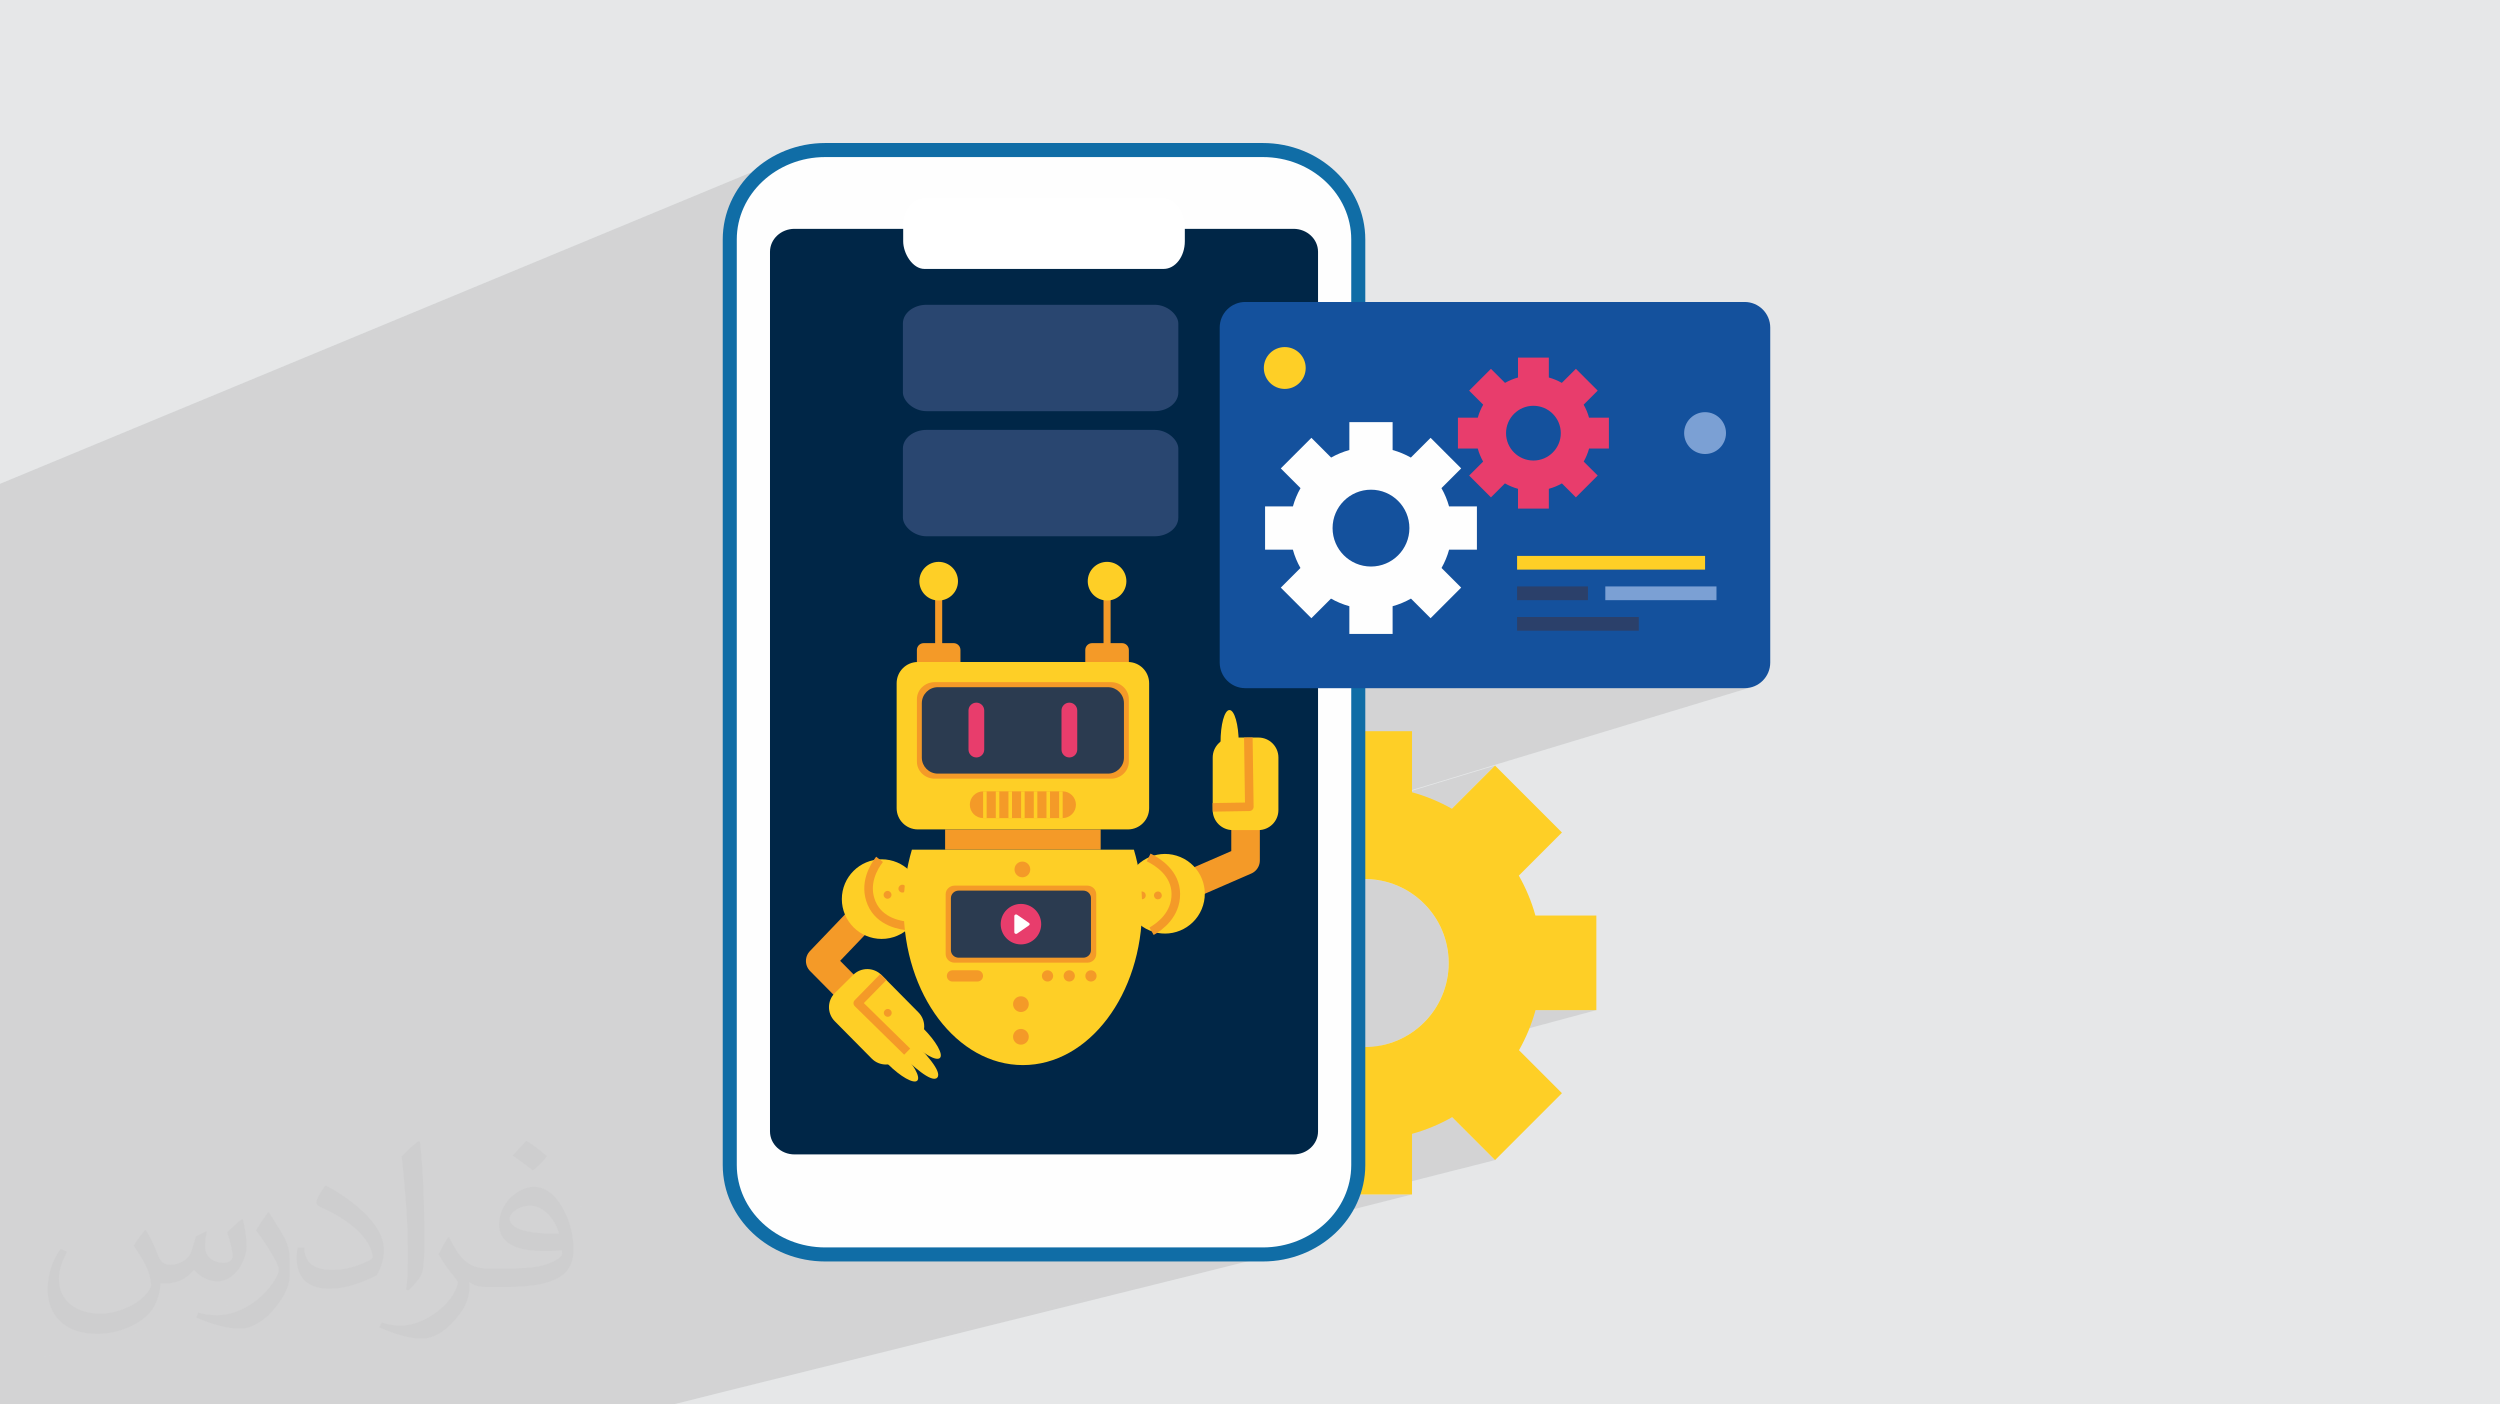 <?xml version="1.0" encoding="UTF-8"?>
<!DOCTYPE svg PUBLIC "-//W3C//DTD SVG 1.1//EN" "http://www.w3.org/Graphics/SVG/1.1/DTD/svg11.dtd">
<!-- Creator: CorelDRAW -->
<svg xmlns="http://www.w3.org/2000/svg" xml:space="preserve" width="94.192mm" height="52.917mm" version="1.1" style="shape-rendering:geometricPrecision; text-rendering:geometricPrecision; image-rendering:optimizeQuality; fill-rule:evenodd; clip-rule:evenodd"
viewBox="0 0 9404.92 5283.66"
 xmlns:xlink="http://www.w3.org/1999/xlink"
 xmlns:xodm="http://www.corel.com/coreldraw/odm/2003">
 <defs>
  <style type="text/css">
   <![CDATA[
    .str0 {stroke:#106DA6;stroke-width:52.84;stroke-miterlimit:10}
    .str3 {stroke:#F49A28;stroke-width:32.24;stroke-linejoin:round;stroke-miterlimit:10}
    .str2 {stroke:#F49A28;stroke-width:107.49;stroke-linecap:round;stroke-linejoin:round;stroke-miterlimit:10}
    .str1 {stroke:#F49A28;stroke-width:26.56;stroke-linecap:round;stroke-linejoin:round;stroke-miterlimit:10}
    .fil7 {fill:none;fill-rule:nonzero}
    .fil14 {fill:#294670}
    .fil0 {fill:#E6E7E8}
    .fil10 {fill:white}
    .fil4 {fill:#FEFEFE;fill-rule:nonzero}
    .fil3 {fill:#FECF26;fill-rule:nonzero}
    .fil6 {fill:#F49A28;fill-rule:nonzero}
    .fil9 {fill:#E83D6C;fill-rule:nonzero}
    .fil13 {fill:#7BA0D4;fill-rule:nonzero}
    .fil8 {fill:#2B3B50;fill-rule:nonzero}
    .fil11 {fill:#14519D;fill-rule:nonzero}
    .fil12 {fill:#2B406A;fill-rule:nonzero}
    .fil5 {fill:#002647;fill-rule:nonzero}
    .fil2 {fill:#373435;fill-opacity:0.031}
    .fil1 {fill:#2B2A29;fill-opacity:0.102}
   ]]>
  </style>
 </defs>
 <g id="Layer_x0020_1">
  <polygon class="fil0" points="-0,0 9404.92,0 9404.92,5283.66 -0,5283.66 "/>
  <path class="fil1" d="M2666.98 5283.66l-136.06 0m1618.21 -402.94l154.41 318.04 -89.68 -334.15m-64.72 16.12l154.41 318.04 22.79 84.9 -22.79 -84.9 41.22 84.9 -41.22 -84.9 -89.68 -334.15m126.62 -31.53l172.68 450.59 -172.68 -450.59m176.24 -138.95l10.32 25.09m25.15 61.15l207.05 503.3 -207.05 -503.3m-25.15 -61.15l-10.32 -25.09m220.19 -55.55l28.73 80.28m2.75 7.67l199.36 557.14 -199.36 -557.14m-2.75 -7.67l-28.73 -80.28m377.96 -145.04l509.42 -129.35 -161.4 -161.38 -506.94 132.12m2.47 -78.54l0 -174.47 1047 -281.77 -228.74 0 -818.26 221.86 0 -23.93 269.49 -73.29 29.05 -10.62 27.63 -13.32 26.06 -15.84 24.32 -18.19 22.45 -20.41 20.4 -22.45 18.19 -24.33 15.83 -26.06 13.3 -27.64 10.62 -29.04 7.79 -30.29 4.79 -31.38 1.63 -32.31 -1.63 -32.31 -4.79 -31.38 -7.79 -30.29 -10.62 -29.04 -13.3 -27.63 -15.83 -26.06 -18.19 -24.32 -20.4 -22.45 -22.45 -20.4 -24.32 -18.2 -26.06 -15.83 -27.63 -13.31 -29.05 -10.63 -30.29 -7.79 -31.39 -4.79 -32.32 -1.63 -32.31 1.63 -31.37 4.79 -30.28 7.79 -81.52 23.96 0 -151.98 503.49 -150.58 162.38 -162.34 -665.87 201.63 0 -2.83 1624.27 -492.02 -19.42 1.96 -1087.07 0 688.8 -216.24 0 -22.84 292.38 -92.01 0 -51.63 -241.36 0 198.44 -63.26 0 -51.56 -707.17 0 -248.24 81.4 -36 -36.01 4.43 -8.13 4.2 -8.29 3.95 -8.42 2.16 -5 118.32 -39.08 0 -64.63 270.57 -89.95 0 -5.69 618.4 -205.71 13.38 -7.26 11.65 -9.62 9.62 -11.64 7.26 -13.37 4.59 -14.79 1.6 -15.87 -1.6 -15.87 -4.59 -14.79 -7.26 -13.37 -9.62 -11.65 -11.65 -9.62 -13.38 -7.26 -14.77 -4.58 -15.87 -1.6 -15.87 1.6 -14.79 4.58 -331.14 111.91 0 -97.34 -74.7 0 -1.89 -6.44 -2.09 -6.35 -2.28 -6.27 -2.46 -6.17 -2.65 -6.08 -2.83 -5.98 -3.01 -5.87 -3.18 -5.77 52.87 -52.85 -82.02 -82.02 -97.42 33.95 -4.35 -1.27 0 -74.86 -115.99 0 -752.26 265.09 0 -663.17 -1.88 -17.4 -5.37 -16.22 -8.52 -14.67 -11.26 -12.78 -13.67 -10.54 -15.68 -7.96 -17.33 -5.02 -18.61 -1.76 -408.78 0 0 -10.86 -2.13 -20.91 -6.08 -19.5 -9.63 -17.67 -12.74 -15.42 -15.42 -12.73 -17.67 -9.63 -19.5 -6.09 -20.91 -2.13 -851.38 0 -20.91 2.13 -19.5 6.09 -265.82 106.72 -206.76 0m-457.95 4422.78l136.06 0m-2666.98 -1798.41l0 -3.84 0 -3.97 0 -5.34 0 -7.73 0 -3.72 0 -0.58 0 -6.49 0 -2.26 0 -30.31 0 -0.27 0 -2.27 0 -0.42 0 -18.71 0 -1329.55 0 -6.89 0 -45.67 0 -197.13 2964.88 -1229.15 -15.91 6.75 -15.49 7.45 -15.05 8.11 -14.58 8.77 -14.09 9.4 -13.57 10 -13.05 10.58 -12.48 11.15 -11.9 11.7 -11.3 12.21 -10.67 12.72 -10.02 13.2 -9.36 13.66 -8.67 14.09 -7.94 14.51 -7.21 14.9 -6.44 15.28 -5.65 15.63 -4.85 15.96 -4.02 16.27 -3.17 16.55 -2.29 16.81 -1.39 17.06 -0.47 17.28 0 50.74 207.72 -84.07 17.28 -5.02 18.54 -1.76 -243.54 98.5 0 1477.17 713.25 -250.13 1.48 14.65 4.23 13.65 6.7 12.34 8.88 10.76 10.75 8.88 12.34 6.7 13.65 4.23 14.65 1.48 -785.93 272.9 0 194.82 676.6 -230.13 -13.57 7.37 -11.83 9.76 -9.76 11.83 -7.36 13.57 -4.65 15.01 -1.63 16.11 0 310.73 94.75 -30.98 1.23 12.15 3.51 11.32 5.55 10.23 7.37 8.93 8.93 7.36 10.24 5.56 11.32 3.5 12.15 1.23 -155.06 50.27 0 79.71 -627.8 201.76 0 271.61 421.62 -131.33 0.77 15.32 2.28 14.87 3.68 14.36 5.04 13.76 3.63 7.55 89.39 -27.62 -62.79 65.63 1.87 2.06 10.63 9.67 11.53 8.63 12.35 7.5 13.09 6.31 13.76 5.04 14.36 3.68 14.87 2.28 15.32 0.77 -214.08 65.18 -17.01 17.78 -297.38 90.41 -42.93 13.05 0 88.51 464.36 -139.68 -60.67 59.99 174.3 -52.17 -96.34 98.57 -106.35 31.56 3.33 11.47 6.81 13.12 9.58 11.84 95.19 96.24 237.83 -69.18 -42.67 42.72 0.02 -0.01 -42.66 42.72 0.02 -0.01 -48.35 48.34 1.33 1.29 5.78 -0.52 -4.87 1.4 6.77 6.58 9 8.26 8.93 7.72 8.79 7.16 8.62 6.56 8.38 5.94 8.08 5.29 7.73 4.6 7.32 3.87 6.87 3.14 6.34 2.36 5.77 1.54 5.13 0.7 4.45 -0.18 -698.8 198.51 0 51.2 1102.75 -311.21 23.09 -0.77 22.79 -2.3 22.46 -3.77 22.09 -5.22 -1193.16 336.16 0 51.88 0.47 17.28 1.39 17.06 2.29 16.82 3.13 16.32 1800.88 -499.43 -161.62 161.61 158.2 158.22 254.85 -67.9 8.87 4.94 8.96 4.82 9.03 4.68 9.12 4.54 9.19 4.42 9.27 4.27 9.35 4.14 9.42 4 9.49 3.86 9.57 3.71 9.63 3.57 9.71 3.43 9.77 3.29 9.84 3.14 4.62 1.4 17.7 -4.66 -1.88 17.42 -0.59 1.78 0 59.34 0 158.61 158.92 0 197.03 0 -488.3 123.17 -86.69 21.87 -220.19 55.55 -99.46 25.09 109.78 0 3.3 0 3.36 0 216.98 0 14.94 -0.36 3.51 -0.08 18.21 -1.3 17.94 -2.15 17.67 -2.97 17.35 -3.75 -71.95 17.91 -216.18 53.84 -211.72 52.71 -126.62 31.53 -64.72 16.12 -1287.98 320.71 -322.48 80.3 -7.75 1.93 -43.44 0 -77.93 0 -11.08 0 -218.82 0 -176.49 0 -142.34 0 -545.11 0 -41.7 0 -134.59 0 -55.46 0 -27.87 0 -88.33 0 -219.65 0 -255.05 0 -187.72 0 -74.24 0 -124.39 0 -106.71 0 0 -70 0 -62.56 0 -46.69 0 -11.6 0 -46.08 0 -21.31 0 -9.17 0 -10.11 0 -12.96 0 -19.98 0 -0.97 0 -7.04 0 -2.48 0 -22.33 0 -4.42 0 -3.53 0 -2.92 0 -10.35 0 -9.9 0 -3.53 0 -5.73 0 -14.09 0 -6.79 0 -6.76 0 -5.4 0 -0.99 0 -0.49 0 -13.57 0 -3 0 -0.69 0 -3.28 0 -13.6 0 -2.97 0 -0.7 0 -5.66 0 -0.67 0 -7.72 0 -5.89 0 -0.71 0 -0.18 0 -0.82 0 -3.51 0 -0.59 0 -0.26 0 -0.73 0 -3.75 0 -16.62 0 -0.24 0 -0.51 0 -1.97 0 -1.6 0 -5.92 0 -1.18 0 -5 0 -23.86 0 -8.65 0 -2.65 0 -13 0 -0.73 0 -2.64 0 -11.97 0 -15.65 0 -0.76 0 -3.55 0 -0.44 0 -4.33 0 -1.02 0 -2.35 0 -2.61 0 -0.36 0 -4.75 0 -3.03 0 -2.53 0 -0.2 0 -0.08 0 -0.13 0 -1.11 0 -5.4 0 -0.49 0 -3.45 0 -2.08 0 -2.04 0 -0.91 0 -10.47 0 -79.66 0 -5.19 0 -6.01 0 -0.54 0 -1.08 0 -4.52 0 -6.36 0 -17.88 0 -13.49 0 -0.22 0 -12.75 0 -3.2 0 -2 0 -1.86 0 -0.89 0 -7.96 0 -6.09 0 -3.5 0 -0.39 0 -6.32 0 -8.66 0 -4.4 0 -1.32 0 -4.58 0 -2.62 0 -0.25 0 -1.44 0 -1.08 0 -13.21 0 -2.35 0 -2.98 0 -4.22 0 -5.29 0 -11.76 0 -0.55 0 -0.37 0 -4.35 0 -0.56 0 -14.19 0 -244.47 0 -1.77 0 -23.4 0 -12.02 0 -8.92 0 -10.65 0 -11.54 0 -1.84 0 -10.85 0 -1.24 0 -17.36 0 -10.69 0 -10.15 0 -7.64 0 -3.81 0 -0.25 0 -0.46 0 -4.56 0 -2.99 0 -7.74 0 -1.07 0 -12.63 0 -0.24 0 -1.25 0 -14.68 0 -2.82 0 -3.36 0 -16.86 0 -9.04 0 -9.12 0 -2.33 0 -6.18 0 -22.13 0 -4.07 0 -8.07 0 -1.31 0 -8.18 0 -2.84 0 -3.6 0 -3.09 0 -34.36 0 -4.49 0 -5.18 0 -4.16 0 -1.16 0 -0.8 0 -3.03 0 -0.27 0 -3.18 0 -16.8 0 -3.31 0 -5.65 0 -4.27 0 -7.43 0 -3.29 0 -3.27 0 -1.61 0 -10.22 0 -1.98 0 -0.61 0 -17.78 0 -1.86 0 -2.58 0 -13.73 0 -4.45 0 -1.3 0 -0.28 0 -9.42 0 -0.35 0 -3.32 0 -2.15 0 -10.72 0 -0.04 0 -175.34zm2745.32 897.57l-2745.32 768.28 5.87 -1.64 2739.45 -766.64zm2005.36 336.39l-194.06 48.4 -8.79 2.2m-211.41 52.72l-116.38 29.03 -9.09 2.27m-66.8 16.66l-1656.69 413.17 10.21 -2.55 419.11 -104.52 1227.37 -306.11zm-1398.84 -912.02l395.01 -116.64 -395.01 116.64z"/>
  <path class="fil2" d="M548.54 4627.69c17.95,27.21 29.6,53.36 40.96,82.43 8.45,16.91 12.93,48.09 52.57,48.09 11.61,0 28.28,-3.42 43.06,-11.61 16.63,-8.73 29.32,-21.94 35.94,-42l15.85 -53.36 38.57 -19.02 2.64 2.64c-5.27,20.09 -6.59,39.36 -6.59,54.43 0,44.63 38.57,61.56 69.22,61.56 17.95,0 34.09,-8.73 34.09,-25.11 0,-21.13 -8.98,-57.06 -20.62,-89.29 17.95,-17.95 35.94,-35.94 56.53,-50.47l3.17 1.6c8.98,38.04 14,75.56 14,100.66 0,24.57 -10.83,51.79 -19.81,69.49 -18.49,34.87 -51.25,62.62 -90.87,62.62 -30.1,0 -63.65,-15.07 -86.66,-43.06l-1.32 0c-21.66,26.96 -55.22,51.25 -108.86,51.25l-16.63 0c-2.64,35.41 -10.29,60.49 -21.94,82.95 -31.95,62.34 -126.81,106.47 -216.1,106.47 -124.17,0 -186.51,-71.59 -186.51,-166.96 0,-58.91 19.27,-113.6 48.88,-152.42l24.29 10.04c-18.49,35.41 -30.91,68.68 -30.91,101.45 0,89.29 72.66,131.83 156.4,131.83 77.68,0 173.83,-49.41 191.28,-106.72 -6.59,-62.62 -30.1,-91.93 -66.04,-148.99 10.83,-19.02 24.83,-38.04 42.28,-58.38l3.17 0 0 0 0 0 -0.02 -0.09zm1432.13 -336.04c26.15,16.39 51.79,35.66 76.87,57.85 -14,19.81 -31.45,37.79 -53.11,53.64 -25.11,-20.34 -50.19,-37.79 -75.84,-56.27 17.42,-19.55 34.62,-38.29 52.04,-55.22l0 0 0 0 0 0 0 0 0 0 0.03 0zm13.47 244.11c-42.28,0 -76.87,27.75 -76.87,48.34 0,44.13 84.53,57.85 185.72,57.31 -12.68,-51.79 -57.06,-105.68 -108.86,-105.68l0.01 0.03zm-94.86 236.19c54.96,0 103.04,-1.6 139.74,-10.83 40.96,-10.29 75.56,-30.91 75.56,-45.17 0,-3.7 0,-8.19 -1.32,-11.89 -22.98,2.11 -49.41,2.11 -72.38,2.11 -74.49,0 -131.55,-16.91 -154.02,-58.66 -5.55,-11.61 -9.51,-24.57 -9.51,-39.36 0,-40.43 17.42,-79.79 48.09,-107 25.61,-22.45 53.89,-36.44 82.67,-36.44 52.04,0 93.51,41.75 122.57,107.54 15.85,35.94 26.68,77.4 26.68,129.72 0,34.87 -9.51,64.19 -31.17,85.85 -40.43,39.11 -114.92,53.89 -229.04,53.89l-51.79 0 0 0 -13.47 0c-28.28,0 -48.62,-5.02 -64.72,-17.42l-2.64 0c0.79,6.59 1.32,12.93 1.32,19.02 0,25.61 -8.45,58.38 -25.61,84.53 -50.72,75.3 -105.68,108.04 -153.24,108.04 -48.09,0 -107,-18.49 -160.11,-42.54l9.51 -18.49c17.17,7.13 40.96,11.89 73.7,11.89 85.85,0 198.66,-82.43 212.66,-163 -3.17,-6.59 -8.98,-15.32 -17.17,-24.57 -25.11,-29.85 -40.96,-54.68 -55.75,-80.83 12.68,-25.11 24.29,-45.17 35.13,-63.4l4.49 -0.53c36.72,74.77 69.99,117.55 144.23,117.55l11.61 0 0 0 53.89 0 0 0 0 0 0 0 0 0 0 0 0.09 0.01zm-371.98 79c6.34,-34.34 6.87,-72.91 6.87,-108.86l0 -53.36c0,-99.6 -12.68,-244.36 -22.98,-338.68 17.95,-19.27 43.06,-42 62.87,-57.31l5.81 1.6c13.47,118.62 16.63,256 16.63,383.06 0,33.3 -1.32,65.79 -4.49,89.55 -1.85,30.1 -19.27,52.83 -56.53,87.7l-8.19 -3.7zm-382.8 -157.19c1.85,46.77 24.83,83.49 105.15,83.49 49.93,0 92.19,-12.93 138.96,-35.13 8.45,-3.7 12.93,-8.73 12.93,-12.93 0,-29.32 -22.45,-68.15 -60.23,-103.55 -36.72,-33.3 -85.34,-62.62 -130.76,-82.18 -15.6,-6.59 -20.62,-13.47 -20.62,-20.09 0,-13.47 17.95,-41.75 32.77,-62.09l5.02 -0.53c52.04,27.21 110.17,67.64 153.24,112.53 39.11,41.47 63.4,83.49 63.4,129.19 0,33.81 -10.29,65.51 -26.96,95.11 -57.06,28.79 -117.83,50.72 -178.06,50.72 -73.17,0 -123.1,-34.34 -123.1,-114.92 0,-8.73 0,-22.19 3.17,-39.64l25.11 0 0 0 0 0 0 0 0 0 0 0 -0.02 0zm-132.37 -132.9l45.45 73.45c16.63,27.21 32.23,56.81 32.23,103.55l0 59.7c0,48.34 -30.91,100.13 -80.83,151.38 -39.11,34.62 -73.7,49.41 -105.68,49.41 -47.55,0 -101.98,-14.79 -164.85,-41.75l7.13 -18.49c19.81,5.27 42.79,9.77 71.06,9.77 90.36,-0.53 182.8,-66.57 225.08,-147.15 5.02,-9.26 6.87,-17.95 6.87,-24.04 0,-9.26 -5.02,-19.55 -8.98,-28.79 -22.98,-43.31 -48.62,-82.95 -76.87,-119.68 14.79,-23.25 29.6,-45.7 45.7,-67.9l3.7 0.53 0 0 0 0 0 0 0 0 0 0 -0.02 0.01z"/>
  <g id="_2140744955712">
   <g>
    <path class="fil3" d="M5133.89 3939.01c-174.52,0 -316.03,-141.56 -316.03,-316.1 0,-174.55 141.52,-316.06 316.03,-316.06 174.62,0 316.06,141.52 316.06,316.06 0,174.55 -141.45,316.1 -316.06,316.1zm871.52 -138.86l0 -355.96 -229.22 0c-14.67,-53.04 -35.83,-103.39 -62.49,-150.18l162.23 -162.22 -251.66 -251.67 -162.38 162.34c-46.81,-26.43 -97.06,-47.45 -150,-62.05l0 -229.73 -355.95 0 0 229.73c-52.89,14.6 -103.21,35.62 -149.98,62.05l-162.43 -162.34 -251.66 251.67 162.23 162.22c-26.69,46.79 -47.74,97.14 -62.49,150.18l-229.13 0 0 355.96 228.73 0c14.52,53.23 35.61,103.73 62.27,150.73l-161.62 161.61 251.66 251.7 161.4 -161.38c47.08,26.72 97.72,47.95 151.02,62.67l0 228.06 355.95 0 0 -228.06c53.35,-14.72 103.92,-35.95 150.99,-62.67l161.4 161.38 251.66 -251.7 -161.57 -161.61c26.57,-47 47.66,-97.5 62.3,-150.73l228.74 0z"/>
    <path class="fil4 str0" d="M4750.69 564.45l-1646.11 0c-198.07,0 -359.26,151.05 -359.26,336.54l0 3481.84c0,185.53 161.19,336.39 359.26,336.39l1646.11 0c198,0 359.07,-150.86 359.07,-336.39l0 -3481.84c0,-185.49 -161.07,-336.54 -359.07,-336.54z"/>
    <path class="fil5" d="M2988.87 4342.88l1877.22 0c51,0 92.32,-38.73 92.32,-86.49l0 -3309.16c0,-47.71 -41.32,-86.35 -92.32,-86.35l-1877.22 0c-50.77,0 -92.19,38.64 -92.19,86.35l0 3309.16c0,47.76 41.42,86.49 92.19,86.49z"/>
    <g>
     <polygon class="fil6" points="4140.66,3196.39 3555.48,3196.39 3555.48,3120.24 4140.66,3120.24 "/>
     <line class="fil7 str1" x1="3531.25" y1="2489.54" x2="3531.25" y2= "2244.07" />
     <path class="fil6" d="M3613.19 2567.78c0,14.17 -11.47,25.66 -25.66,25.66l-112.56 0c-14.18,0 -25.66,-11.49 -25.66,-25.66l0 -122.64c0,-14.17 11.48,-25.67 25.66,-25.67l112.56 0c14.19,0 25.66,11.5 25.66,25.67l0 122.64z"/>
     <path class="fil3" d="M3603.94 2186.42c0,40.15 -32.55,72.69 -72.69,72.69 -40.15,0 -72.68,-32.54 -72.68,-72.69 0,-40.14 32.53,-72.7 72.68,-72.7 40.14,0 72.69,32.56 72.69,72.7z"/>
     <line class="fil7 str1" x1="4164.75" y1="2489.54" x2="4164.75" y2= "2244.07" />
     <path class="fil6" d="M4246.72 2567.78c0,14.17 -11.5,25.66 -25.67,25.66l-112.58 0c-14.17,0 -25.67,-11.49 -25.67,-25.66l0 -122.64c0,-14.17 11.5,-25.67 25.67,-25.67l112.58 0c14.17,0 25.67,11.5 25.67,25.67l0 122.64z"/>
     <path class="fil3" d="M4237.44 2186.42c0,40.15 -32.54,72.69 -72.69,72.69 -40.15,0 -72.7,-32.54 -72.7,-72.69 0,-40.14 32.55,-72.7 72.7,-72.7 40.15,0 72.69,32.56 72.69,72.7z"/>
     <path class="fil3" d="M4323.02 3040.35c0,44.13 -35.79,79.89 -79.93,79.89l-790.06 0c-44.13,0 -79.9,-35.76 -79.9,-79.89l0 -470.02c0,-44.14 35.77,-79.92 79.9,-79.92l790.06 0c44.14,0 79.93,35.78 79.93,79.92l0 470.02z"/>
     <path class="fil6" d="M4246.72 2865.18c0,35.49 -30.03,64.25 -67.08,64.25l-663.16 0c-37.04,0 -67.07,-28.77 -67.07,-64.25l0 -234.82c0,-35.49 30.02,-64.24 67.07,-64.24l663.16 0c37.04,0 67.08,28.76 67.08,64.24l0 234.82z"/>
     <path class="fil8" d="M4228.26 2850.08c0,33.31 -27.01,60.29 -60.33,60.29l-639.75 0c-33.31,0 -60.31,-26.98 -60.31,-60.29l0 -204.6c0,-33.31 27,-60.32 60.31,-60.32l639.75 0c33.32,0 60.33,27.01 60.33,60.32l0 204.6z"/>
     <path class="fil9" d="M3702.64 2819.93c0,16.34 -13.24,29.58 -29.59,29.58l0 0c-16.34,0 -29.59,-13.24 -29.59,-29.58l0 -147.01c0,-16.35 13.25,-29.59 29.59,-29.59l0 0c16.35,0 29.59,13.24 29.59,29.59l0 147.01z"/>
     <path class="fil9" d="M4052.54 2819.93c0,16.34 -13.25,29.58 -29.61,29.58l0 0c-16.32,0 -29.58,-13.24 -29.58,-29.58l0 -147.01c0,-16.35 13.26,-29.59 29.58,-29.59l0 0c16.36,0 29.61,13.24 29.61,29.59l0 147.01z"/>
     <path class="fil6" d="M4047.63 3027.36c0,27.79 -22.54,50.31 -50.31,50.31l-298.51 0c-27.79,0 -50.33,-22.53 -50.33,-50.31l0 0c0,-27.8 22.55,-50.35 50.33,-50.35l298.51 0c27.78,0 50.31,22.56 50.31,50.35l0 0z"/>
     <polygon class="fil3" points="3711.73,3077.67 3698.44,3077.67 3698.44,2977 3711.73,2977 "/>
     <polygon class="fil3" points="3759.4,3077.67 3746.12,3077.67 3746.12,2977 3759.4,2977 "/>
     <polygon class="fil3" points="3807.05,3077.67 3793.8,3077.67 3793.8,2977 3807.05,2977 "/>
     <polygon class="fil3" points="3854.72,3077.67 3841.43,3077.67 3841.43,2977 3854.72,2977 "/>
     <polygon class="fil3" points="3902.39,3077.67 3889.11,3077.67 3889.11,2977 3902.39,2977 "/>
     <polygon class="fil3" points="3950.07,3077.67 3936.78,3077.67 3936.78,2977 3950.07,2977 "/>
     <polygon class="fil3" points="3997.73,3077.67 3984.46,3077.67 3984.46,2977 3997.73,2977 "/>
     <polyline class="fil7 str2" points="3271.75,3420.62 3085.64,3615.15 3316.73,3848.93 "/>
     <path class="fil3" d="M3450.76 4065.24c13.34,-13.35 -14.73,-63.03 -62.69,-110.93l-48.35 48.34c47.99,47.94 97.71,75.93 111.03,62.6z"/>
     <path class="fil3" d="M3525.68 4054.18c20.84,-21.92 -47.03,-94.69 -94.98,-142.58l-48.32 48.38c47.97,47.92 122.58,116.02 143.29,94.21z"/>
     <path class="fil3" d="M3536.08 3979.81c13.29,-13.35 -14.78,-63.06 -62.73,-110.92l-48.32 48.37c47.96,47.9 97.66,75.93 111.04,62.56z"/>
     <path class="fil3" d="M3455.13 3808.52c29.22,29.54 28.96,77.19 -0.57,106.41l-68.79 68.04c-29.54,29.22 -77.19,28.95 -106.41,-0.58l-139.03 -140.57c-29.22,-29.51 -28.95,-77.15 0.58,-106.39l68.77 -68c29.56,-29.27 77.19,-28.99 106.41,0.54l139.04 140.55z"/>
     <polyline class="fil7 str3" points="3323.31,3675.26 3226.96,3773.83 3412.8,3956.23 "/>
     <path class="fil6" d="M3354.52 3810.41c0,8.17 -6.61,14.76 -14.8,14.76 -8.15,0 -14.77,-6.59 -14.77,-14.76 0,-8.17 6.62,-14.79 14.77,-14.79 8.19,0 14.8,6.62 14.8,14.79z"/>
     <path class="fil3" d="M3466.49 3382.39c0,82.72 -67.05,149.79 -149.76,149.79 -82.72,0 -149.78,-67.07 -149.78,-149.79 0,-82.71 67.06,-149.76 149.78,-149.76 82.71,0 149.76,67.05 149.76,149.76z"/>
     <path class="fil6" d="M3353.73 3366.31c0,8.15 -6.6,14.78 -14.78,14.78 -8.16,0 -14.79,-6.63 -14.79,-14.78 0,-8.18 6.63,-14.78 14.79,-14.78 8.18,0 14.78,6.6 14.78,14.78z"/>
     <path class="fil6" d="M3409.47 3343.01c0,8.17 -6.62,14.78 -14.77,14.78 -8.17,0 -14.79,-6.61 -14.79,-14.78 0,-8.18 6.62,-14.79 14.79,-14.79 8.15,0 14.77,6.61 14.77,14.79z"/>
     <path class="fil7 str3" d="M3308.78 3232.84c-21.67,28 -60.65,92.52 -29.84,164.81 30.32,71.22 108.26,84.78 147.24,86.98"/>
     <polyline class="fil7 str2" points="4438.93,3344.42 4685.75,3236.97 4685.75,2932.01 "/>
     <path class="fil3" d="M4625.16 2671.13c-18.87,0.12 -33.87,55.19 -33.46,122.96l68.34 -0.39c-0.37,-67.79 -15.97,-122.64 -34.88,-122.57z"/>
     <path class="fil3" d="M4562.18 2849.8c0.02,-41.52 33.73,-75.24 75.26,-75.22l96.73 0.05c41.58,0 75.24,33.71 75.22,75.26l-0.05 197.69c-0.01,41.56 -33.68,75.22 -75.26,75.21l-96.71 -0.01c-41.59,-0.03 -75.25,-33.7 -75.25,-75.27l0.06 -197.71z"/>
     <polyline class="fil7 str3" points="4562.12,3037.25 4699.95,3034.98 4696.15,2774.62 "/>
     <path class="fil3" d="M4244.52 3304.39c31.98,-76.28 119.75,-112.2 196.02,-80.22 76.31,31.95 112.21,119.72 80.26,196 -31.97,76.29 -119.76,112.23 -196.04,80.23 -76.26,-31.96 -112.2,-119.74 -80.24,-196.01z"/>
     <path class="fil6" d="M4342.29 3362.8c3.17,-7.53 11.84,-11.07 19.38,-7.91 7.53,3.16 11.06,11.8 7.91,19.33 -3.14,7.55 -11.8,11.08 -19.36,7.92 -7.53,-3.16 -11.06,-11.82 -7.93,-19.34z"/>
     <path class="fil6" d="M4281.89 3362.77c3.18,-7.54 11.82,-11.1 19.35,-7.93 7.56,3.16 11.09,11.79 7.93,19.33 -3.15,7.56 -11.82,11.09 -19.35,7.93 -7.53,-3.16 -11.08,-11.82 -7.93,-19.33z"/>
     <path class="fil7 str3" d="M4332.17 3503.29c30.82,-17.45 91.71,-61.89 91.24,-140.45 -0.44,-77.41 -67.05,-120.05 -102.15,-137.15"/>
     <path class="fil3" d="M4265.66 3196.39c19.97,67.25 31.03,140.37 31.03,216.95 0,327.78 -200.84,593.5 -448.62,593.5 -247.74,0 -448.61,-265.72 -448.61,-593.5 0,-76.58 11.09,-149.7 31.05,-216.95l835.15 0z"/>
     <path class="fil6" d="M4124 3589.3c0,17.85 -15.08,32.29 -33.7,32.29l-499.07 0c-18.6,0 -33.69,-14.44 -33.69,-32.29l0 -225.35c0,-17.81 15.09,-32.27 33.69,-32.27l499.07 0c18.62,0 33.7,14.46 33.7,32.27l0 225.35z"/>
     <path class="fil8" d="M4104.22 3574.6c0,15.59 -13.07,28.23 -29.16,28.23l-468.61 0c-16.09,0 -29.15,-12.64 -29.15,-28.23l0 -195.91c0,-15.61 13.06,-28.24 29.15,-28.24l468.61 0c16.09,0 29.16,12.63 29.16,28.24l0 195.91z"/>
     <path class="fil6" d="M3698.12 3671.36c0,11.69 -9.46,21.15 -21.13,21.15l-93.83 0c-11.68,0 -21.15,-9.46 -21.15,-21.15l0 0c0,-11.69 9.47,-21.17 21.15,-21.17l93.83 0c11.67,0 21.13,9.48 21.13,21.17l0 0z"/>
     <path class="fil6" d="M3961.94 3671.36c0,11.69 -9.51,21.15 -21.17,21.15 -11.66,0 -21.13,-9.46 -21.13,-21.15 0,-11.69 9.47,-21.17 21.13,-21.17 11.66,0 21.17,9.48 21.17,21.17z"/>
     <path class="fil6" d="M4043.65 3671.36c0,11.69 -9.49,21.15 -21.16,21.15 -11.66,0 -21.14,-9.46 -21.14,-21.15 0,-11.69 9.48,-21.17 21.14,-21.17 11.67,0 21.16,9.48 21.16,21.17z"/>
     <path class="fil6" d="M4125.38 3671.36c0,11.69 -9.5,21.15 -21.17,21.15 -11.68,0 -21.17,-9.46 -21.17,-21.15 0,-11.69 9.49,-21.17 21.17,-21.17 11.67,0 21.17,9.48 21.17,21.17z"/>
     <path class="fil9" d="M3916.94 3476.64c0,42.05 -34.11,76.18 -76.16,76.18 -42.09,0 -76.18,-34.14 -76.18,-76.18 0,-42.08 34.1,-76.16 76.18,-76.16 42.06,0 76.16,34.09 76.16,76.16z"/>
     <path class="fil4" d="M3822.34 3513.25c-0.96,0 -1.94,-0.18 -2.87,-0.56 -2.24,-0.97 -3.65,-2.98 -3.65,-5.15l0 -61.79c0,-2.2 1.42,-4.19 3.65,-5.15 2.24,-0.97 4.92,-0.72 6.88,0.64l44.7 30.88c1.58,1.07 2.51,2.74 2.51,4.51 0,1.76 -0.93,3.42 -2.51,4.52l-44.7 30.88c-1.18,0.8 -2.6,1.21 -4.01,1.21z"/>
     <path class="fil6" d="M3870.25 3777.6c0,16.35 -13.26,29.6 -29.58,29.6 -16.37,0 -29.61,-13.25 -29.61,-29.6 0,-16.36 13.24,-29.6 29.61,-29.6 16.32,0 29.58,13.24 29.58,29.6z"/>
     <path class="fil6" d="M3875.78 3270.78c0,16.35 -13.26,29.6 -29.62,29.6 -16.35,0 -29.59,-13.25 -29.59,-29.6 0,-16.35 13.24,-29.59 29.59,-29.59 16.36,0 29.62,13.24 29.62,29.59z"/>
     <path class="fil6" d="M3870.25 3900.36c0,16.35 -13.26,29.63 -29.58,29.63 -16.37,0 -29.61,-13.28 -29.61,-29.63 0,-16.34 13.24,-29.61 29.61,-29.61 16.32,0 29.58,13.27 29.58,29.61z"/>
    </g>
    <rect class="fil10" x="3397.77" y="745.94" width="1059.53" height="265.76" rx="79.88" ry="104.08"/>
    <path class="fil8" d="M4732.21 1927.48c-24.97,0.14 -44.84,73.09 -44.3,162.9l90.55 -0.5c-0.53,-89.85 -21.25,-162.55 -46.25,-162.4z"/>
    <path class="fil11" d="M6659.6 2492.53c0,53.19 -43.13,96.33 -96.34,96.33l-1878.44 0c-53.2,0 -96.31,-43.14 -96.31,-96.33l0 -1260.19c0,-53.21 43.11,-96.34 96.31,-96.34l1878.44 0c53.21,0 96.34,43.13 96.34,96.34l0 1260.19z"/>
    <polygon class="fil3" points="6414.43,2142.88 5707.26,2142.88 5707.26,2091.31 6414.43,2091.31 "/>
    <polygon class="fil12" points="5973.88,2257.77 5707.26,2257.77 5707.26,2206.14 5973.88,2206.14 "/>
    <polygon class="fil13" points="6457.35,2257.77 6039.13,2257.77 6039.13,2206.14 6457.35,2206.14 "/>
    <polygon class="fil12" points="6164.98,2372.62 5707.26,2372.62 5707.26,2321.07 6164.98,2321.07 "/>
    <path class="fil13" d="M6493.16 1629.26c0,43.49 -35.27,78.72 -78.73,78.72 -43.48,0 -78.75,-35.23 -78.75,-78.72 0,-43.49 35.27,-78.73 78.75,-78.73 43.46,0 78.73,35.24 78.73,78.73z"/>
    <path class="fil3" d="M4912 1384.39c0,43.48 -35.27,78.73 -78.73,78.73 -43.48,0 -78.75,-35.25 -78.75,-78.73 0,-43.48 35.27,-78.74 78.75,-78.74 43.46,0 78.73,35.26 78.73,78.74z"/>
    <path class="fil4" d="M5157.61 2131.27c-79.8,0 -144.5,-64.72 -144.5,-144.53 0,-79.8 64.7,-144.51 144.5,-144.51 79.84,0 144.51,64.71 144.51,144.51 0,79.81 -64.67,144.53 -144.51,144.53zm398.48 -63.48l0 -162.75 -104.8 0c-6.71,-24.25 -16.39,-47.28 -28.58,-68.67l74.18 -74.18 -115.07 -115.07 -74.25 74.23c-21.4,-12.09 -44.37,-21.7 -68.58,-28.37l0 -105.04 -162.75 0 0 105.04c-24.18,6.67 -47.19,16.28 -68.58,28.37l-74.27 -74.23 -115.07 115.07 74.18 74.18c-12.2,21.39 -21.83,44.41 -28.57,68.67l-104.77 0 0 162.75 104.59 0c6.63,24.33 16.28,47.43 28.47,68.92l-73.9 73.89 115.07 115.09 73.8 -73.79c21.52,12.22 44.67,21.93 69.05,28.66l0 104.27 162.75 0 0 -104.27c24.38,-6.73 47.51,-16.44 69.04,-28.66l73.79 73.79 115.07 -115.09 -73.87 -73.89c12.15,-21.49 21.79,-44.58 28.49,-68.92l104.58 0z"/>
    <path class="fil9" d="M5768.64 1732.51c-56.86,0 -102.97,-46.11 -102.97,-102.98 0,-56.88 46.11,-102.99 102.97,-102.99 56.9,0 103.02,46.11 103.02,102.99 0,56.87 -46.12,102.98 -103.02,102.98zm284 -45.23l0 -115.99 -74.7 0c-4.78,-17.28 -11.66,-33.7 -20.36,-48.94l52.87 -52.85 -82.02 -82.02 -52.92 52.89c-15.24,-8.62 -31.62,-15.46 -48.86,-20.21l0 -74.86 -115.99 0 0 74.86c-17.24,4.75 -33.63,11.59 -48.89,20.21l-52.92 -52.89 -82.02 82.02 52.87 52.85c-8.7,15.24 -15.57,31.65 -20.36,48.94l-74.67 0 0 115.99 74.52 0c4.75,17.34 11.63,33.81 20.31,49.13l-52.67 52.64 82.02 82.04 52.6 -52.59c15.33,8.72 31.82,15.63 49.21,20.41l0 74.31 115.99 0 0 -74.31c17.37,-4.78 33.84,-11.69 49.2,-20.41l52.58 52.59 82.02 -82.04 -52.65 -52.64c8.67,-15.32 15.54,-31.78 20.29,-49.13l74.55 0z"/>
   </g>
   <rect class="fil14" x="3396.65" y="1146.55" width="1036.18" height="400.28" rx="89.13" ry="70.38"/>
   <rect class="fil14" x="3396.65" y="1617.19" width="1036.18" height="400.28" rx="89.13" ry="70.38"/>
  </g>
 </g>
</svg>
